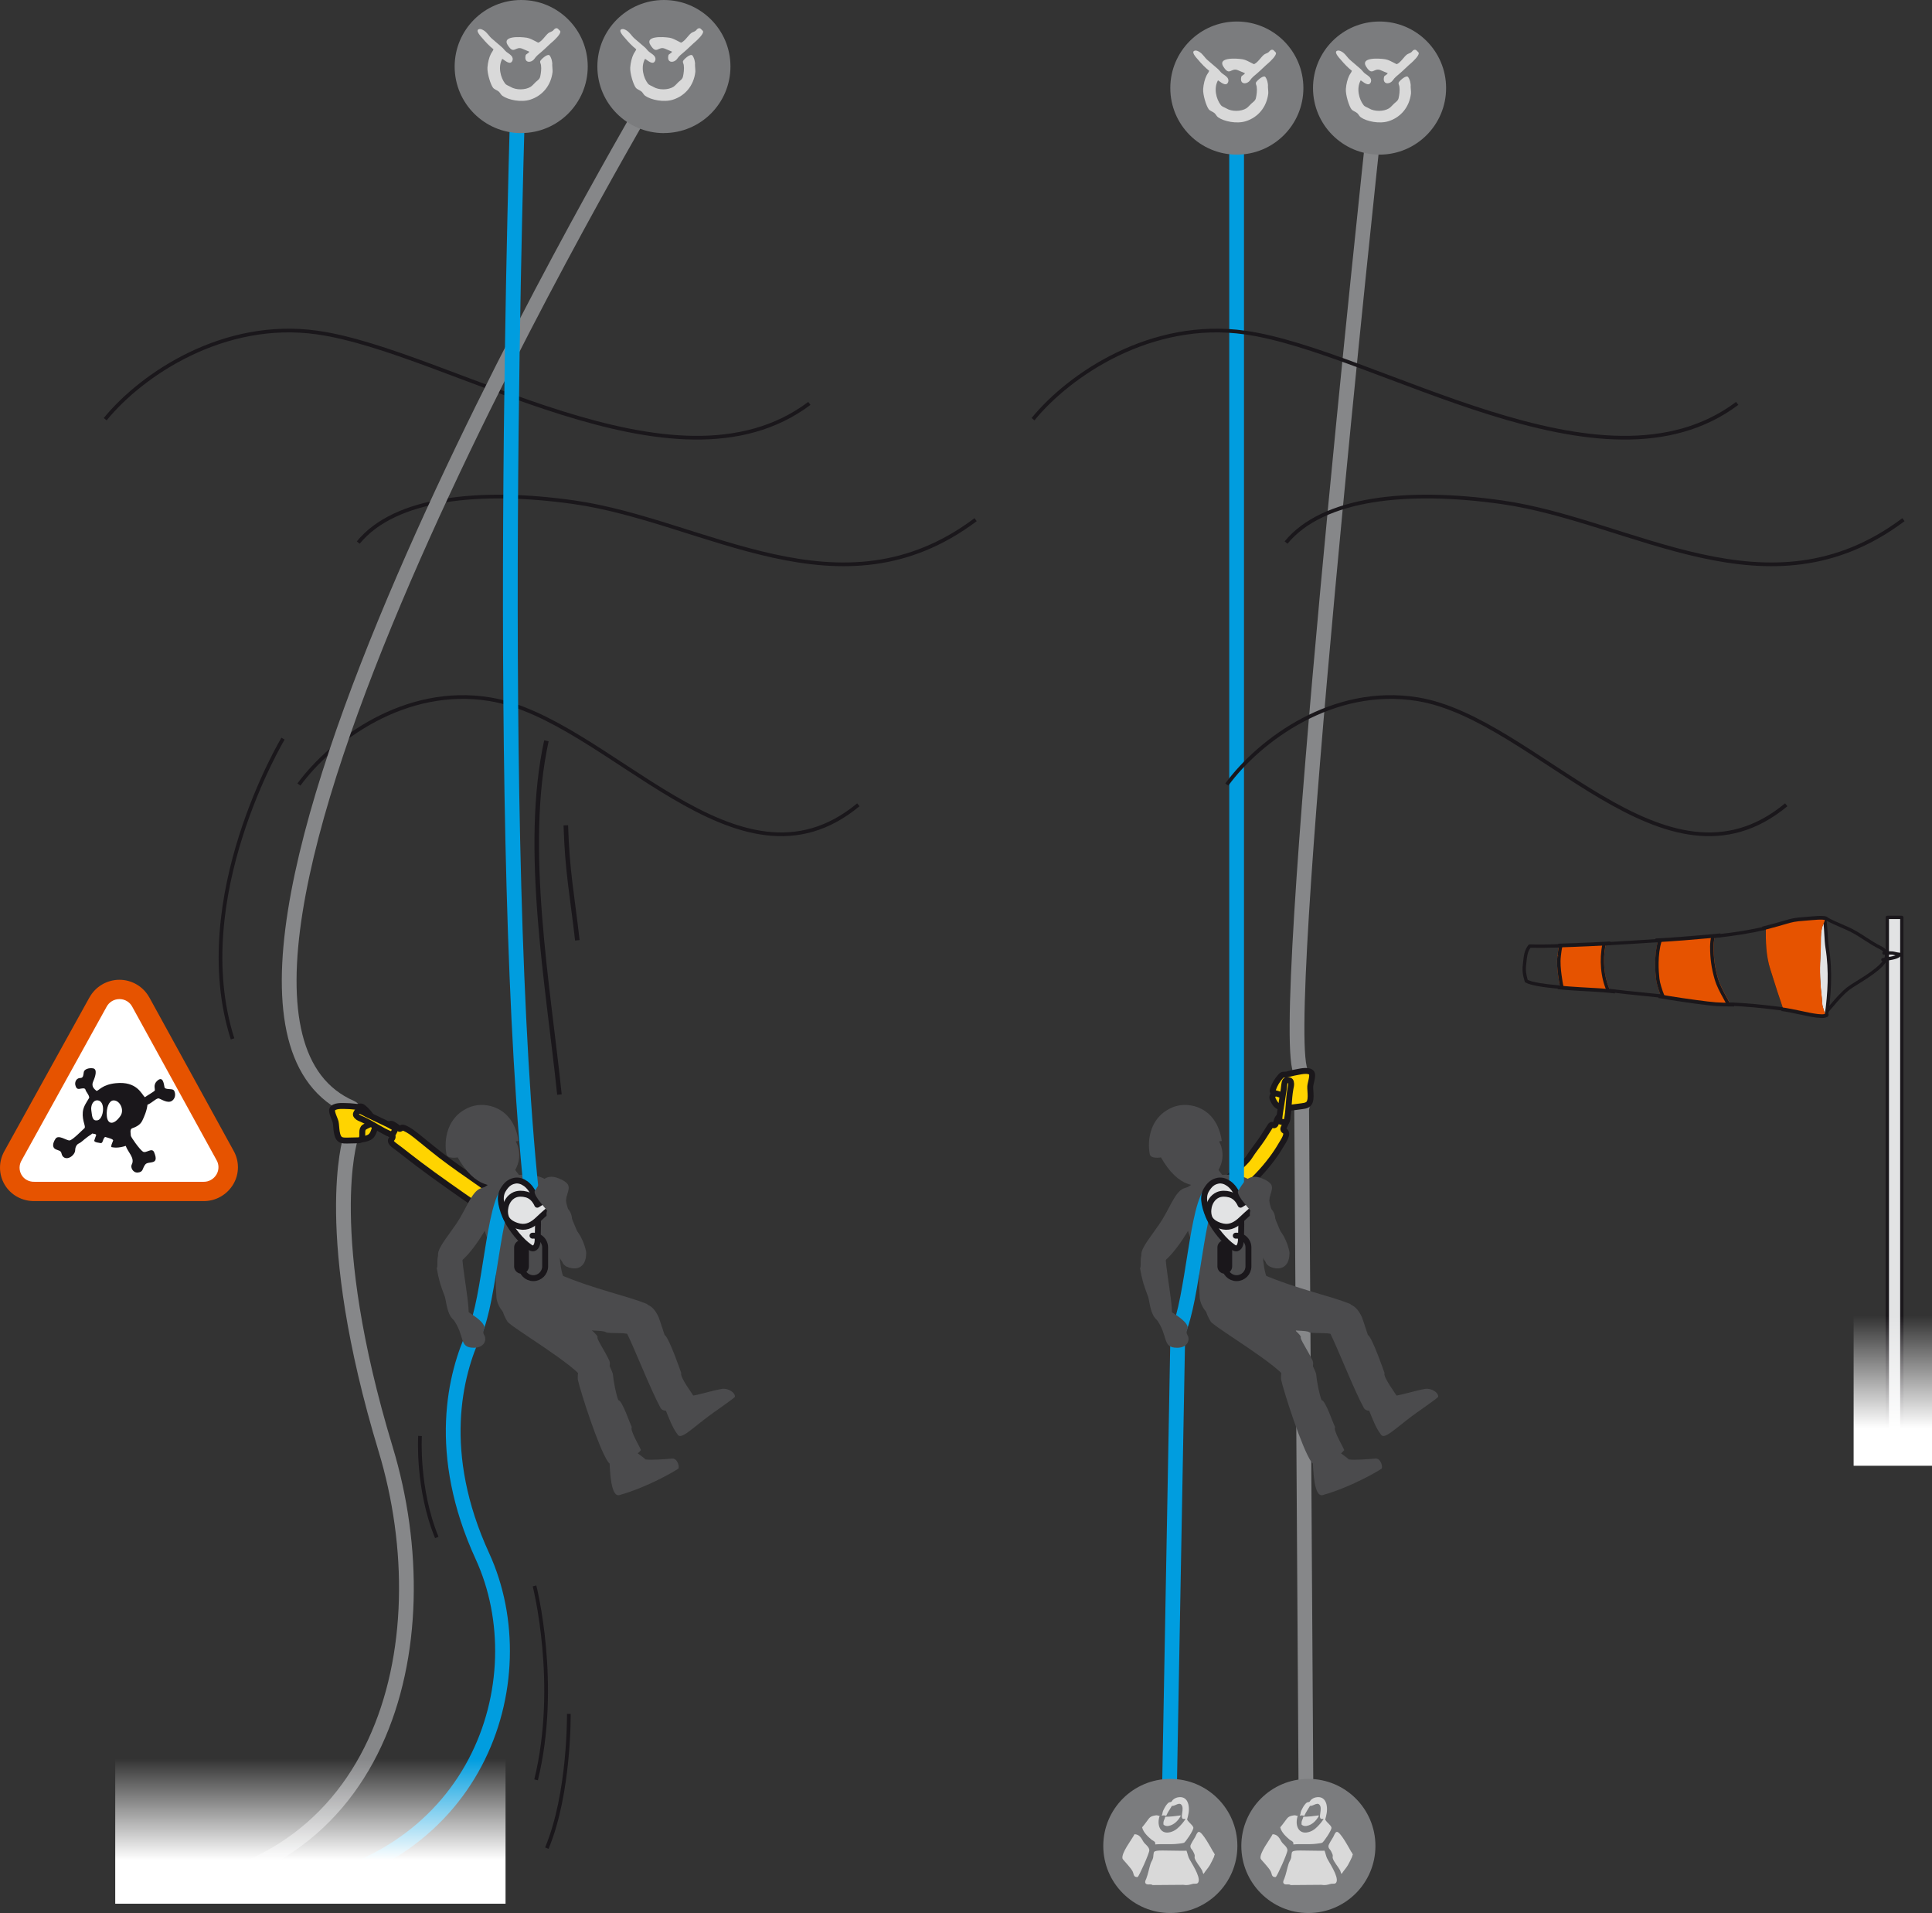 <?xml version="1.0" encoding="UTF-8"?>
<svg id="Calque_2" data-name="Calque 2" xmlns="http://www.w3.org/2000/svg" xmlns:xlink="http://www.w3.org/1999/xlink" viewBox="0 0 323.42 320.19">
  <rect x="0" y="0" width="323.42" height="320.19" fill="#333333" stroke="none"/>
  <defs>
    <style>
      .cls-1 {
        stroke: #868789;
      }

      .cls-1, .cls-2, .cls-3 {
        stroke-width: 2.47px;
      }

      .cls-1, .cls-2, .cls-3, .cls-4, .cls-5, .cls-6 {
        fill: none;
      }

      .cls-1, .cls-4, .cls-5 {
        stroke-miterlimit: 10;
      }

      .cls-7 {
        fill: #d9d9d9;
      }

      .cls-8, .cls-9 {
        fill: #1a171b;
      }

      .cls-10 {
        fill: #7b7c7e;
      }

      .cls-2, .cls-11, .cls-12, .cls-3, .cls-6 {
        stroke-linejoin: round;
      }

      .cls-2, .cls-11, .cls-12, .cls-4, .cls-5, .cls-6 {
        stroke: #1a171b;
      }

      .cls-2, .cls-11, .cls-12, .cls-6 {
        stroke-linecap: round;
      }

      .cls-11 {
        fill: #ffd400;
      }

      .cls-11, .cls-12, .cls-6 {
        stroke-width: .99px;
      }

      .cls-13 {
        fill: #fff;
      }

      .cls-12, .cls-14 {
        fill: #e2e3e4;
      }

      .cls-3 {
        stroke: #009ddf;
      }

      .cls-4 {
        stroke-width: .76px;
      }

      .cls-5 {
        stroke-width: .62px;
      }

      .cls-15 {
        fill: #e65300;
      }

      .cls-16 {
        fill: url(#Dégradé_sans_nom_10);
      }

      .cls-17 {
        fill: url(#Dégradé_sans_nom_12);
      }

      .cls-9 {
        fill-rule: evenodd;
      }

      .cls-18 {
        fill: #4b4b4d;
      }
    </style>
    <linearGradient id="Dégradé_sans_nom_10" data-name="Dégradé sans nom 10" x1="316.86" y1="245.33" x2="316.86" y2="220.24" gradientUnits="userSpaceOnUse">
      <stop offset=".25" stop-color="#fff"/>
      <stop offset="1" stop-color="#fff" stop-opacity="0"/>
    </linearGradient>
    <linearGradient id="Dégradé_sans_nom_12" data-name="Dégradé sans nom 12" x1="443.95" y1="1033.77" x2="473.21" y2="1033.77" gradientTransform="translate(-406.61 -729.76)" gradientUnits="userSpaceOnUse">
      <stop offset=".25" stop-color="#fff"/>
      <stop offset=".83" stop-color="#fff" stop-opacity="0"/>
    </linearGradient>
  </defs>
  <g id="Calque_1-2" data-name="Calque 1">
    <g>
      <g>
        <g>
          <path class="cls-15" d="M268.53,157.98c-2.41.13-4.96.25-7.25.33-.14.57-.21,1.16-.28,1.74-.13,1.04-.02,2.17.12,3.2.09.68.18,1.35.35,2,2.94.24,6.12.36,7.76.51-1.05-2.34-1.21-5.29-.69-7.79Z"/>
          <path class="cls-15" d="M269.68,166.08l-.48-.04c-.77-.07-1.87-.13-3.14-.21-1.43-.08-3.05-.17-4.61-.3l-.2-.02-.05-.19c-.16-.63-.25-1.28-.34-1.9l-.02-.13c-.13-.93-.26-2.15-.12-3.27.07-.61.14-1.2.29-1.78l.05-.2h.21c2.07-.07,4.57-.18,7.24-.33l.36-.02-.07.36c-.54,2.62-.29,5.47.68,7.61l.2.44Z"/>
        </g>
        <path class="cls-8" d="M261.47,165.53s-.02,0-.02,0c-3.27-.27-5.2-.61-6.07-1.08-.07-.04-.12-.1-.14-.17-.3-1.05-.46-1.71-.3-2.97l.05-.44c.1-.95.2-1.85.87-2.7.05-.07.17-.1.23-.11,1.22.04,2.97.03,5.19-.05.09,0,.17.03.23.1.06.07.08.16.05.24-.14.54-.2,1.12-.27,1.68,0,0,0,.03,0,.03-.13,1.06,0,2.23.12,3.13l.02.13c.09.64.17,1.24.32,1.84.02.09,0,.18-.06.25-.05.06-.13.1-.21.1ZM255.74,164.01c.81.38,2.57.68,5.37.93-.11-.51-.18-1.02-.25-1.52l-.02-.13c-.13-.93-.26-2.15-.12-3.27l.28.03-.28-.03.28.03-.27-.07c.05-.46.11-.93.2-1.39-1.98.06-3.57.07-4.72.04-.5.69-.58,1.44-.67,2.3l-.05.45c-.14,1.11,0,1.69.25,2.63Z"/>
        <g>
          <path class="cls-15" d="M286.57,158.44c0-.56.08-1.13.18-1.7-2.94.29-5.89.48-8.86.67-.66,2.05-.59,4.66-.39,6.41.09.74.4,1.83.86,2.94.04,0,.08,0,.12.01,3.18.39,6.59,1.23,9.94,1.26.3,0,.61.02.91.03-.69-1.33-1.6-2.75-2.03-4.25-.53-1.83-.74-3.45-.74-5.37Z"/>
          <path class="cls-15" d="M289.8,168.35l-.83-.03c-.18,0-.37-.02-.55-.02-2.23-.02-4.48-.39-6.65-.76-1.15-.19-2.24-.37-3.32-.51l-.28-.03-.06-.15c-.47-1.13-.79-2.23-.88-3.01-.14-1.16-.37-4.13.4-6.53l.06-.18h.19c2.9-.19,5.89-.38,8.84-.68l.37-.04-.06.36c-.09.5-.17,1.08-.17,1.66,0,1.93.22,3.51.73,5.29.32,1.1.9,2.16,1.46,3.18.19.34.37.68.54,1.01l.22.42Z"/>
        </g>
        <path class="cls-8" d="M278.36,167.03s-.02,0-.03,0c-1.29-.16-2.57-.28-3.86-.41-1.56-.16-3.16-.31-4.77-.52-.14-.02-.31-.04-.5-.05-.1,0-.19-.07-.23-.16-1.01-2.25-1.28-5.22-.71-7.96.03-.12.13-.22.26-.22,3.22-.17,5.97-.35,7.33-.44l2.03-.13c.1-.03.18.03.24.11.06.07.07.17.05.26-.74,2.3-.51,5.17-.38,6.29.09.72.4,1.79.85,2.87.04.09.03.2-.03.28-.05.07-.14.11-.22.11ZM269.42,165.5c.13.01.25.03.36.04,1.6.21,3.2.37,4.75.52,1.14.11,2.27.23,3.4.36-.37-.98-.63-1.89-.71-2.57-.13-1.1-.35-3.82.28-6.14l-1.63.1c-1.32.09-3.98.26-7.12.43-.47,2.5-.23,5.18.65,7.25Z"/>
        <g>
          <path class="cls-14" d="M305.86,158.55c-.23-1.4-.19-4.6-.54-4.86,0,0-.06,0-.09,0-.04.55-.43,1.11-.53,1.66-.1.52-.16,1.02-.17,1.55,0,1.18-.02,2.34-.09,3.5-.14,2.23-.02,4.55.25,6.72.07.55.02,1.02.19,1.54.13.38.26.98.56,1.3.1,0,.19-.02.31-.03.52-3.91.74-7.53.11-11.4Z"/>
          <path class="cls-8" d="M305.44,170.26c-.08,0-.15-.03-.2-.09-.29-.3-.43-.78-.54-1.16-.03-.09-.05-.17-.08-.25-.13-.39-.15-.75-.17-1.09,0-.16-.02-.33-.04-.51-.3-2.42-.38-4.7-.25-6.77.08-1.22.09-2.45.09-3.49,0-.49.05-.99.17-1.61.05-.28.17-.55.27-.81.12-.29.24-.57.26-.82.01-.15.13-.26.28-.26h.08c.06,0,.13.02.18.05.29.21.35.95.47,2.84.05.81.1,1.66.19,2.2h0c.69,4.24.33,8.18-.11,11.48-.02.13-.12.22-.24.24-.12.02-.22.03-.32.03,0,0-.02,0-.02,0ZM305.75,169.95h0,0ZM305.26,154.58s-.03.08-.05.12c-.1.24-.2.47-.24.7-.11.59-.16,1.04-.16,1.5,0,1.05-.02,2.29-.09,3.52-.13,2.04-.04,4.29.25,6.67.02.19.03.37.04.54.02.32.03.63.14.95.03.08.05.17.08.27.07.25.16.54.28.75.42-3.2.73-6.98.07-11.02h0c-.09-.57-.14-1.43-.19-2.26-.03-.56-.07-1.24-.13-1.75Z"/>
        </g>
        <path class="cls-8" d="M298.81,169.21s-.03,0-.04,0l-.35-.05c-.18-.03-.36-.06-.54-.08-2.6-.32-5.65-.66-8.56-.74-.1,0-.19-.06-.24-.15-.17-.33-.35-.66-.54-1-.58-1.05-1.18-2.14-1.51-3.3-.53-1.84-.76-3.47-.76-5.45,0-.61.09-1.23.18-1.75.02-.12.12-.22.25-.23,3.42-.34,6.39-.82,9.09-1.47.08-.02.17,0,.24.05.07.05.11.14.1.22-.03,2.23.01,4.59.73,6.82h0c.19.6.38,1.18.56,1.76.4,1.26.77,2.46,1.21,3.7.15.42.3.86.44,1.31.03.09,0,.19-.05.26-.05.06-.13.1-.21.1ZM289.51,167.78c2.88.09,5.88.42,8.45.74.15.02.3.04.45.07-.1-.29-.19-.58-.29-.86-.44-1.25-.81-2.44-1.21-3.71-.18-.58-.37-1.17-.56-1.76-.71-2.19-.78-4.47-.76-6.64-2.57.6-5.39,1.05-8.6,1.38-.07.45-.14.95-.14,1.45,0,1.93.22,3.51.73,5.29.32,1.1.9,2.16,1.46,3.18.16.29.32.58.47.87Z"/>
        <g>
          <path class="cls-15" d="M304.69,167.13c-.27-2.18-.39-4.5-.25-6.72.07-1.16.09-2.33.09-3.5,0-.54.07-1.03.17-1.55.1-.55.49-1.11.53-1.66-.45.02-4.51.17-5.84.6-1.17.38-2.34.69-3.52.97-.03,2.37.03,4.7.74,6.91.6,1.86,1.13,3.64,1.77,5.47.15.42.29.86.43,1.3,1.28.19,2.55.43,3.76.66,1.46.28,1.57.52,2.87.38-.3-.32-.43-.92-.56-1.3-.17-.53-.13-1-.19-1.54Z"/>
          <path class="cls-15" d="M304.8,170.3c-.5,0-.81-.08-1.25-.19-.27-.07-.58-.15-1.02-.23-1.32-.25-2.52-.47-3.75-.66l-.17-.03-.05-.17c-.14-.44-.28-.87-.43-1.29-.44-1.25-.81-2.44-1.21-3.71-.18-.58-.37-1.17-.56-1.76-.75-2.31-.78-4.72-.76-7v-.22s.22-.05.22-.05c1.35-.32,2.46-.63,3.5-.96,1.27-.41,4.85-.57,5.92-.62l.23.18.06.12c-.03.35-.16.67-.3.99-.1.24-.2.47-.24.7-.11.59-.16,1.04-.16,1.5,0,1.05-.02,2.29-.09,3.52-.13,2.04-.04,4.29.25,6.67h0c.02.19.03.37.04.54.02.32.03.63.14.95.03.08.05.17.08.27.1.32.22.73.41.93l.04.27-.21.2c-.26.03-.48.04-.67.04Z"/>
        </g>
      </g>
      <g>
        <rect class="cls-14" x="315.94" y="153.55" width="2.42" height="87.34"/>
        <path class="cls-8" d="M318.36,241.17h-2.42c-.15,0-.28-.13-.28-.28v-87.34c0-.15.13-.28.28-.28h2.42c.15,0,.28.13.28.28v87.34c0,.15-.13.28-.28.28ZM316.22,240.61h1.87v-86.78h-1.87v86.78Z"/>
      </g>
      <path class="cls-8" d="M305.5,169.86c-.07,0,.11.17.06.12-.11-.1-.01-.67.03-.96.41-.44.51-.53.91-.99.84-.98,1.71-1.99,2.76-2.82.3-.24.82-.56,1.47-.96,1.82-1.13,4.88-3.03,4.81-4.38-.02-.39-.34-.74-.94-1.04-.91-.45-1.73-.98-2.52-1.49-.51-.33-1.03-.67-1.58-.99-.77-.45-1.61-.81-2.41-1.16-.84-.36-1.71-.74-2.52-1.21-.13-.08-.18-.25-.1-.38.08-.14.25-.18.38-.1.78.46,1.64.83,2.46,1.18s1.68.72,2.47,1.19c.56.32,1.08.66,1.6,1,.81.53,1.58,1.02,2.46,1.46.8.4,1.23.91,1.25,1.52.08,1.68-2.9,3.53-5.07,4.88-.61.38-1.14.71-1.42.93-1.01.79-1.86,1.79-2.68,2.75-.4.46-.79.93-1.21,1.37-.05.06-.13.09-.2.09Z"/>
      <path class="cls-8" d="M315.2,160.91c-.12,0-.24-.08-.27-.21-.04-.15.05-.3.2-.34.13-.03.36-.07.63-.12.32-.05,1.08-.17,1.55-.33-.03,0-.05-.01-.08-.02-.15-.04-.31-.08-.48-.1-.28-.03-.6-.02-.9,0-.16,0-.32.01-.47.01s-.28-.13-.28-.28.13-.28.28-.28.3,0,.45-.01c.32-.01.65-.02.98.01.19.02.38.07.56.11.21.05.39.08.6.1.05-.01.16.03.22.1.05.06.08.15.07.23-.1.6-1.1.81-2.41,1.02-.25.04-.45.07-.58.1-.02,0-.05,0-.07,0Z"/>
      <path class="cls-1" d="M229.91,22.24s-16.46,152.39-12.03,157.36c1.06,1.18.02,6.08.02,6.08l.72,114.41"/>
      <g>
        <g>
          <path class="cls-18" d="M233.15,233.6c.32.25,3.81-.89,5.52-1.15,1.02-.09,2.16.64,2.08,1.33-.15.32-3.15,2.27-5.2,3.86-2.35,1.82-3.81,3.23-4.34,2.52-.91-1.16-1.45-2.7-2.18-4.47-.47-1.11-.6-2.07.69-2.81,1.29-.74,1.51-.79,3.43.73Z"/>
          <path class="cls-18" d="M228.99,223.42c0,.09-.63-1.95-1.01-2.98-1.23-2.62-2.76-2.53-4.45-1.44-1.68,1.09-1.05,3.75-.88,4.09,1.36,2.76,4,9.51,5.64,12.53.85,1.56,4.85-.94,5.54-1.92.13,0-2.4-3.28-2.05-3.87,0,0-2.06-6.01-2.8-6.4Z"/>
          <path class="cls-18" d="M226.05,218.26c-3.31-1.37-8.89-2.48-14.72-4.98-5.75-1.33-7.38,3.71-3,6.92.28-.37,5.72,2.68,6.97,2.16.39.48,3.52.25,3.85.62.74.32,4.02-.11,4.23.61,1.97,1.13,4.1.48,4.6-1.49.34-1.33-1.14-3.15-1.93-3.82"/>
        </g>
        <g>
          <path class="cls-18" d="M219.76,244.25c.06,2.09.24,6.39,1.67,5.99,4.7-1.34,9.13-3.92,9.84-4.42.24-.16-.05-1.7-.97-1.7-1.09.1-3.62.3-4.51.15-.43-.44-1.56-1.15-1.87-1.47-1.17-1.18-3.28-2.74-4.15,1.45Z"/>
          <path class="cls-18" d="M223.51,238.87c-.22-.26-1.62-4.53-2.26-4.51-.35-.74-.82-3.15-.89-4.16-.03-.43-.31-.91-.74-1.91-.19-1.34-2.18-2.2-3.77-1.47-1.43.66-1.44,3.84-1.39,4.09.45,2.05,3.5,11.55,5.06,13.77,1.02,1.45,4.76-.99,5.49-1.95.17,0-1.94-3.39-1.51-3.86"/>
          <path class="cls-18" d="M217.75,223.82c.3-.54-5.84-5.07-7.28-5.92-.38-.25-3.18-2.1-3.58-2.13-1.4-.52-7.46.11-4.21,5.43.55.9,11.73,7.47,12.75,9.75,1.5,2.54,5.08-1.59,4.28-3.26-.79-1.68-2.11-3.58-1.96-3.87-.06.11-.03.06,0,0"/>
        </g>
        <g>
          <path class="cls-11" d="M214.66,186.64c-.1,0-.2,0-.3.04-.1.04-.18.12-.25.2-.2.23-.35.51-.43.81-.05.18-.07.37-.18.52-.23.31-.44-.03-.68.08-.13.06-.26.35-.34.46-.39.59-.75,1.19-1.14,1.78-.68,1.03-1.55,2.05-2.2,3.1-.64,1.04-3.79,3.69-4.46,4.2-1.64.99-3.29,2.22-5.03,3.07-.58.28-1.17.56-1.77.81.41.9.69,1.83.94,2.77.92-.34,1.83-.72,2.7-1.16,4.5-2.23,8.46-5.41,11.41-9.38.56-.75,1.08-1.53,1.55-2.34.37-.63,1.26-1.86.6-2.3-.1-.07-.22-.13-.25-.27-.02-.11.03-.24.09-.35.17-.35.33-.71.49-1.07.05-.12.1-.24.1-.36,0-.1-.05-.19-.11-.26-.18-.23-.46-.34-.75-.36Z"/>
          <path class="cls-11" d="M214,182.33c-.35.13-.58.47-.79.79-.1.16-.21.32-.22.51,0,.17.06.33.14.48.19.39.41.78.78,1.01.32.19.7.23,1.07.27.21.02.43.04.63-.04.2-.08.35-.26.49-.43.16-.19.32-.41.33-.65,0-.15-.05-.3-.1-.44-.14-.38-.31-.79-.65-1-.12-.07-.25-.12-.39-.16-.5-.16-1.05-.29-1.54-.12"/>
          <path class="cls-11" d="M215.14,179.87c-.18,0-.35,0-.5.06-.08.04-.15.11-.21.17-.59.63-1.05,1.39-1.33,2.21-.05.14-.09.29-.02.42.07.13.22.19.36.23.41.13.87.23,1.27.4.65.28.42,1.25.71,1.76.05.09.12.18.22.23.14.08.31.06.47.04.61-.08,1.22-.16,1.82-.24.32-.04.66-.09.94-.25.84-.48.42-2.27.47-3.08.03-.51.5-1.77.24-2.2-.37-.62-1.74-.31-2.29-.21-.46.08-.92.18-1.38.3-.16.04-.32.09-.48.13-.09.02-.2.03-.3.03Z"/>
          <path class="cls-11" d="M214.38,185.56c-.09.6-.19,1.21-.22,1.82,0,.08,0,.17.04.24.07.11.21.14.34.15.14.02.28.03.42.05.13.01.27.02.36-.07.06-.06.08-.14.09-.21.37-1.72.29-3.51.6-5.25.07-.42.2-.75.09-1.17-.02-.06-.03-.12-.07-.17-.09-.12-.25-.15-.4-.16-.13-.01-.27-.02-.38.05-.2.12-.22.49-.26.7-.05.25-.05.51-.09.77-.08.51-.16,1.03-.24,1.54-.09.57-.18,1.14-.27,1.72Z"/>
        </g>
        <path class="cls-18" d="M213.01,215.39c-2.89-2.83-.86-12.59-2.57-16.51-1.57-3.36-8.4-2.63-11.63-.16-1.87,1.74.36,8.58.65,8.92-.32.58,1.17,5.38,1.34,5.99-.07-.23-.16.8.02,3.44.28,4.1,7.59,7.22,11.18,1.9.35-.57,1.2-2.35,1-3.58-.08-.08-.09.15,0,0Z"/>
        <g>
          <path class="cls-18" d="M203.53,195.2c.19.31,2.08,2.79,2.08,2.79,0,0,.85.8-1.08,2.41-1.94,1.61-2.14.05-2.14.05l-1.99-3.38s-.67-.56.9-1.86c1.58-1.3,2.02-.35,2.24-.01Z"/>
          <path class="cls-18" d="M196.72,185.19c2.25-.78,6.96-.01,7.81,5.78l-.46.07s1.89,3.02-1.11,6.11c-2.24,2.3-5.8,1.55-8.61-3.43,0,0-1.69.31-1.88-.53-.43-2.25-.08-6.51,4.26-8.02Z"/>
        </g>
        <g>
          <path class="cls-18" d="M201.62,202.16c-.14-.04.04-.05,0,0,2.14-2.74-.73-4.43-3.55-3.21-1.43.62-2.38,3.57-3.92,5.83-1.4,2.06-3.02,3.95-3.09,5.1-.13,2.4,1.39,2.78,3.01,1.82,2.7-1.6,5.46-6.77,5.99-7.78-.08.16.68-.57,1.55-1.76"/>
          <path class="cls-18" d="M190.84,212.25c.37,2.05.57,2.71,1.38,4.85.27.72.46,5.78,3.77,3.46.78-.55-1.1-9.04-.85-10.77.25-1.73-2.51-3.75-4.07.44-.25.67,0,1.74-.22,2.02Z"/>
        </g>
        <g>
          <path class="cls-18" d="M212.49,200.49c-.01.09-.28-1.24-.81-1.95-.45-.61-1.49-1.35-2.29-1.13-.8.22-1.96.8-1.84,2.94.15,2.57,3.47,10.63,5.04,11.64,2.68.59,3.03-.44,2.81-2.39-.33-2.96-3.17-7.35-2.91-9.11Z"/>
          <path class="cls-3" d="M207.01,14.62v187.88c.14,1.27-1.29-5.18-3.99-3.21s-3.26,18.19-5.85,23.71l-1.51,82.59"/>
          <g>
            <g>
              <path class="cls-12" d="M205.69,198.09c-.53-.38-1.15-.59-1.79-.47-.94.18-1.47.74-1.96,1.55-.43.71-.43,1.53-.28,2.33.37,1.91,1.35,3.67,2.58,5.16.7.85,1.45,1.57,2.16,2.06.14.1.29.2.47.22.61.07.85-.76.86-1.37.04-1.73.15-3.47-.05-5.2-.1-.85-.27-1.7-.59-2.49-.27-.66-.77-1.34-1.39-1.79Z"/>
              <path class="cls-12" d="M202.29,202.35c-.07.64.03,1.27.29,1.69.45.7,1.42,1.1,2.2,1.25,1.2.23,2.2-.38,3.03-1.18,1.12-1.07,2.3-2.08,3.54-3.01.14-.11.29-.22.36-.38.11-.25-.02-.55-.19-.77s-.38-.41-.49-.66c-1.06.87-2.18,1.65-3.36,2.35-.36-.8-.96-1.5-1.84-1.72-.62-.16-1.34-.19-1.93.06-.94.4-1.5,1.38-1.6,2.37Z"/>
            </g>
            <g>
              <path class="cls-6" d="M205.03,208.8v3.15c0,1.09.89,1.98,1.98,1.98h0c1.09,0,1.98-.89,1.98-1.98v-3.15c0-1.15-.97-2.06-2.12-1.98"/>
              <line class="cls-2" x1="205.03" y1="208.8" x2="205.03" y2="211.95"/>
            </g>
          </g>
          <path class="cls-18" d="M212.48,203.12c-.76-3.58,2.15-4.5-1.19-5.88-2.54-1.05-3.36,1.12-4.07,2.18-.05.99,2.16,3.06,2.6,3.94,0,0,1.33,2.72,2.66-.24Z"/>
          <path class="cls-18" d="M215.86,209.71c-.01,3.73-3.56,2.6-3.92,1.68-.2-1.79-3.72-8.27-2.44-8.89,3.62-1.77,4.26.92,3.92,2.62,1.79,1.41,2.44,4.11,2.44,4.59Z"/>
          <path class="cls-18" d="M195.85,219.41c.67.48,2.7,1.61,2.95,2.64.09.4-.36.85-.04,1.36.53.84.04,2.18-1.71,2.17-2.6-.01-1.35-1.92-3.52-4.86-.73-1.14.16-2.87,2.33-1.32Z"/>
        </g>
      </g>
      <g>
        <path class="cls-10" d="M230.94,25.88c6.15,0,11.14-4.99,11.14-11.14s-4.99-11.14-11.14-11.14-11.14,4.99-11.14,11.14,4.99,11.14,11.14,11.14Z"/>
        <g>
          <path class="cls-7" d="M237.23,8.55c-.1-.12-.2-.26-.46-.22-.23.04-.36.27-.5.4-.22.19-.56.24-.78.42-.54.45-.96,1.23-1.6,1.56v.02c-.14.03-.36-.14-.48-.19-.44-.21-.96-.53-1.5-.62-1.19-.19-4.19-.32-3.23,1.21,1.11,1.77,1.26.03,2.56.67.33.16.74.3,1.07.45-.14.29-.57.4-.61.59-.34,1.37.96,1.33,1.47.59.33-.49.73-.77,1.17-1.15.66-.56,1.26-1.2,1.93-1.76.25-.22,1.32-1.21,1.23-1.66-.03-.11-.2-.24-.27-.32Z"/>
          <path class="cls-7" d="M236.13,14.39s.03-.08.03-.11c-.01-.15-.06-.48-.11-.67-.06-.2-.25-.75-.45-.8-.43-.11-1.34.75-1.45.99-.1.21.08.48.11.67.1.67-.01,1.42-.13,1.95-.1.45-.48.66-.77.93-.28.26-.5.56-.83.78-.89.56-2.46.56-3.34.02-.32-.19-.71-.28-.93-.56-.77-.99-1.23-2.81-.48-4.14.34.16,1.36,1.21,1.71.27.1-.28,0-.54-.13-.72-.23-.29-.59-.49-.89-.72-.27-.21-.46-.53-.72-.75-.57-.48-1.11-.96-1.68-1.44-.55-.46-.89-1.17-1.55-1.49-.12-.06-.31-.15-.51-.14-.95.09.24,1.3.41,1.5.58.69,1.18,1.33,1.89,1.89-.11.31-.32.53-.45.8-.3.61-.5,1.43-.56,2.24-.07.97.53,2.88.93,3.39.25.32.7.4.99.67.21.2.34.52.59.69.99.69,3.11,1.13,4.65.64,1.98-.63,3.47-2.3,3.74-4.65.03-.21-.09-1.22-.05-1.25Z"/>
        </g>
      </g>
      <g>
        <path class="cls-10" d="M207.05,25.88c6.15,0,11.14-4.99,11.14-11.14s-4.99-11.14-11.14-11.14-11.14,4.99-11.14,11.14,4.99,11.14,11.14,11.14Z"/>
        <g>
          <path class="cls-7" d="M213.33,8.55c-.1-.12-.2-.26-.46-.22-.23.04-.36.27-.5.4-.22.19-.56.24-.78.42-.54.45-.96,1.23-1.6,1.56v.02c-.14.03-.36-.14-.48-.19-.44-.21-.96-.53-1.5-.62-1.19-.19-4.19-.32-3.23,1.21,1.11,1.77,1.26.03,2.56.67.33.16.74.3,1.07.45-.14.29-.57.4-.61.59-.34,1.37.96,1.33,1.47.59.33-.49.73-.77,1.17-1.15.66-.56,1.26-1.2,1.93-1.76.25-.22,1.32-1.21,1.23-1.66-.03-.11-.2-.24-.27-.32Z"/>
          <path class="cls-7" d="M212.24,14.39s.03-.08.03-.11c-.01-.15-.06-.48-.11-.67-.06-.2-.25-.75-.45-.8-.43-.11-1.34.75-1.45.99-.1.21.08.48.11.67.1.67-.01,1.42-.13,1.95-.1.45-.48.66-.77.93-.28.26-.5.56-.83.78-.89.56-2.46.56-3.34.02-.32-.19-.71-.28-.93-.56-.77-.99-1.23-2.81-.48-4.14.34.16,1.36,1.21,1.71.27.1-.28,0-.54-.13-.72-.23-.29-.59-.49-.89-.72-.27-.21-.46-.53-.72-.75-.57-.48-1.11-.96-1.68-1.44-.55-.46-.89-1.17-1.55-1.49-.12-.06-.31-.15-.51-.14-.95.09.24,1.3.41,1.5.58.69,1.18,1.33,1.89,1.89-.11.31-.32.53-.45.8-.3.61-.5,1.43-.56,2.24-.07.97.53,2.88.93,3.39.25.32.7.4.99.67.21.2.34.52.59.69.99.69,3.11,1.13,4.65.64,1.98-.63,3.47-2.3,3.74-4.65.03-.21-.09-1.22-.05-1.25Z"/>
        </g>
      </g>
      <path class="cls-5" d="M215.29,90.81c6.15-7.52,20.42-8.97,36.1-6.75,22.03,3.12,44.65,19.88,67.25,2.92"/>
      <path class="cls-5" d="M205.37,131.31c5.51-7.48,17.8-16.6,31.95-14.28,19.9,3.25,41.4,34.49,61.7,17.67"/>
      <path class="cls-5" d="M172.93,70.16c6.15-7.52,19.83-16.72,35.5-14.5,22.03,3.12,59.78,28.82,82.38,11.86"/>
      <path class="cls-5" d="M59.97,90.81c6.15-7.52,20.42-8.97,36.1-6.75,22.03,3.12,44.65,19.88,67.25,2.92"/>
      <path class="cls-5" d="M50.04,131.31c5.51-7.48,17.8-16.6,31.95-14.28,19.9,3.25,41.4,34.49,61.7,17.67"/>
      <path class="cls-5" d="M17.61,70.16c6.15-7.52,19.83-16.72,35.5-14.5,22.03,3.12,59.78,28.82,82.38,11.86"/>
      <g>
        <path class="cls-10" d="M219.02,320.19c6.2,0,11.23-5.03,11.23-11.23s-5.03-11.22-11.23-11.22-11.22,5.03-11.22,11.22,5.03,11.23,11.22,11.23Z"/>
        <g>
          <path class="cls-7" d="M218.77,305.6c.87-.15,1.58-.88,1.98-1.62,0,0,.09-.15-.08-.12-.67.1-1.69.22-2.49.22-.07.34-.23.55-.29.86-.03.17,0,.45,0,.45.19.18.47.29.88.22Z"/>
          <path class="cls-7" d="M216.01,307.99c.14.12.42.21.48.41.02.07.02.2.02.31,1.22-.12,2.67.04,3.86-.12.33-.05.64-.06.96-.16.22-.07,1.63-2.12,1.56-2.54-.04-.23-.33-.5-.46-.64-.16-.17-.45-.42-.59-.71.05-.15.08-.3.13-.49.43-1.59.1-3.4-1.47-3.25-.44.04-.79.21-1.06.47-.08.07-.14.24-.23.3-.12.08-.27.05-.39.11-.28.13-.63.67-.78.97-.17.33-.27.46-.34.94-.02.09-.08.21-.12.31.22-.08.54-.06.76.03.28-.65.64-1.12.96-1.68.53.1,1.31-.81,1.7,0,.2.43.01,1.13-.03,1.6-.06.8.35.54.61.58-.3.51-.65.9-1.05,1.31-.44.46-1.06.88-1.79.97-1.49.19-1.98-1.38-1.49-2.79-.24.03-.36-.13-.64-.08-1.05.15-1.06.43-1.61,1.13-.23.3-.44.6-.69.88.23.93,1.08,1.64,1.68,2.15Z"/>
          <path class="cls-7" d="M226.2,309.95c-.32-.55-1.86-3.47-2.43-3.34-.29.06-.45.63-.6.88-.15.25-.75,1.19-.78,1.44-.05.46.31.63.43.91.09.19.24.47.28.66.03.2-.04.34,0,.5.18.64.91,1.44,1.22,2.02.12.23.11.46.27.63.32-.53.74-.95,1.06-1.49.24-.42.46-.89.67-1.33.05-.11.06-.31.14-.39.05-.05-.23-.46-.25-.5Z"/>
          <path class="cls-7" d="M214.52,308.24c-.35-.58-.62-1.21-1.48-1.24-.39.81-2.3,3.2-2,4.11.04.11.63.73.75.88.3.38.7.79.93,1.22.17.3.14.78.47.91.12.04.29.08.39.03.18-.08,1.99-4.01,1.94-4.5-.06-.61-.74-.96-1-1.41Z"/>
          <path class="cls-7" d="M221.75,309.76c-1.09.04-2.57-.04-3.7-.03-.4,0-1.45-.05-1.72.21-.15.15-.13.8-.2,1.05-.09.35-.31.61-.42.96-.27.87-.41,1.71-.72,2.51-.06.14-.18.35-.18.57.01.21.18.33.35.36.34.06.63-.08.89.12l5.14-.04c.63.11,1.02,0,1.51-.14.44-.13.85.11,1.03-.33.39-.95-1.28-3.34-1.59-4-.17-.37-.25-.84-.4-1.22Z"/>
        </g>
      </g>
      <g>
        <path class="cls-10" d="M195.91,320.19c6.2,0,11.23-5.03,11.23-11.23s-5.03-11.22-11.23-11.22-11.22,5.03-11.22,11.22,5.03,11.23,11.22,11.23Z"/>
        <g>
          <path class="cls-7" d="M195.65,305.6c.87-.15,1.58-.88,1.98-1.62,0,0,.09-.15-.08-.12-.67.1-1.69.22-2.49.22-.07.34-.23.55-.29.86-.03.17,0,.45,0,.45.19.18.47.29.88.22Z"/>
          <path class="cls-7" d="M192.89,307.99c.14.12.42.21.48.41.02.07.02.2.02.31,1.22-.12,2.67.04,3.86-.12.33-.05.64-.06.96-.16.22-.07,1.63-2.12,1.56-2.54-.04-.23-.33-.5-.46-.64-.16-.17-.45-.42-.59-.71.05-.15.08-.3.13-.49.43-1.59.1-3.4-1.47-3.25-.44.04-.79.21-1.06.47-.08.07-.14.24-.23.3-.12.08-.27.05-.39.11-.28.13-.63.67-.78.97-.17.33-.27.46-.34.94-.02.09-.08.21-.12.31.22-.08.54-.06.76.03.28-.65.64-1.12.96-1.68.53.1,1.31-.81,1.7,0,.2.43.01,1.13-.03,1.6-.06.8.35.54.61.58-.3.51-.65.9-1.05,1.31-.44.46-1.06.88-1.79.97-1.49.19-1.98-1.38-1.49-2.79-.24.03-.36-.13-.64-.08-1.05.15-1.06.43-1.61,1.13-.23.3-.44.6-.69.88.23.93,1.08,1.64,1.68,2.15Z"/>
          <path class="cls-7" d="M203.09,309.95c-.32-.55-1.86-3.47-2.43-3.34-.29.06-.45.63-.6.88-.15.25-.75,1.19-.78,1.44-.05.46.31.63.43.91.09.19.24.47.28.66.03.2-.04.34,0,.5.18.64.91,1.44,1.22,2.02.12.23.11.46.27.63.32-.53.74-.95,1.06-1.49.24-.42.46-.89.67-1.33.05-.11.06-.31.14-.39.05-.05-.23-.46-.25-.5Z"/>
          <path class="cls-7" d="M191.4,308.24c-.35-.58-.62-1.21-1.48-1.24-.39.81-2.3,3.2-2,4.11.04.11.63.73.75.88.3.38.7.79.93,1.22.17.3.14.78.47.91.12.04.29.08.39.03.18-.08,1.99-4.01,1.94-4.5-.06-.61-.74-.96-1-1.41Z"/>
          <path class="cls-7" d="M198.64,309.76c-1.09.04-2.57-.04-3.7-.03-.4,0-1.45-.05-1.72.21-.15.15-.13.8-.2,1.05-.09.35-.31.61-.42.96-.27.87-.41,1.71-.72,2.51-.06.14-.18.35-.18.57.01.21.18.33.35.36.34.06.63-.08.89.12l5.14-.04c.63.11,1.02,0,1.51-.14.44-.13.85.11,1.03-.33.39-.95-1.28-3.34-1.59-4-.17-.37-.25-.84-.4-1.22Z"/>
        </g>
      </g>
      <rect class="cls-16" x="310.3" y="220.24" width="13.13" height="25.09"/>
      <path class="cls-5" d="M260.87,158.26s3.7-.1,8.69-.37"/>
      <path class="cls-5" d="M260.82,165.24s.79.13,3.52.29,4.06.2,6.03.44"/>
      <path class="cls-5" d="M277.14,157.38s1.2-.02,4.71-.3c3.52-.28,6.18-.54,6.18-.54"/>
      <path class="cls-5" d="M277.66,166.73s3.12.54,6.21.95c3.09.41,3.62.47,6.43.47"/>
      <path class="cls-5" d="M298.25,168.91s.81.09,3,.56c2.19.47,4.45.96,4.6.26"/>
      <path class="cls-5" d="M295.06,155.4s2.31-.59,3.63-.99,1.82-.5,3.36-.61c1.54-.11,3.06-.34,3.73-.05"/>
      <path class="cls-11" d="M79.78,201.74s-3.75-2.57-7.29-5.13-5.39-4.14-6.34-4.8-.76-1.01-.57-1.2.28-.55-.21-.76-.6-.31-.86-.46.07-.61.21-.86.64-.6,1.04-.36.83.53.98.69.31.09.48-.08.82.13,1.61.66,3,2.43,5,3.97,4.51,3.26,5.81,4.17c1.31.91,2.59,1.82,2.59,1.82l-2.47,2.33Z"/>
      <path class="cls-1" d="M107.9,17.75c-2.46,4.61-88.67,150.44-49.13,167.65,1.45.63-.11,5.2-.11,5.2,0,0-5.07,15.74,5.9,51.96,9.8,32.36.03,74.08-44.16,74.08"/>
      <g>
        <g>
          <path class="cls-18" d="M115.42,233.6c.32.25,3.81-.89,5.52-1.15,1.02-.09,2.16.64,2.08,1.33-.15.32-3.15,2.27-5.2,3.86-2.35,1.82-3.81,3.23-4.34,2.52-.91-1.16-1.45-2.7-2.18-4.47-.47-1.11-.6-2.07.69-2.81,1.29-.74,1.51-.79,3.43.73Z"/>
          <path class="cls-18" d="M111.26,223.42c0,.09-.63-1.95-1.01-2.98-1.23-2.62-2.76-2.53-4.45-1.44-1.68,1.09-1.05,3.75-.88,4.09,1.36,2.76,4,9.51,5.64,12.53.85,1.56,4.85-.94,5.54-1.92.13,0-2.4-3.28-2.05-3.87,0,0-2.06-6.01-2.8-6.4Z"/>
          <path class="cls-18" d="M108.32,218.26c-3.31-1.37-8.89-2.48-14.72-4.98-5.75-1.33-7.38,3.71-3,6.92.28-.37,5.72,2.68,6.97,2.16.39.48,3.52.25,3.85.62.74.32,4.02-.11,4.23.61,1.97,1.13,4.1.48,4.6-1.49.34-1.33-1.14-3.15-1.93-3.82"/>
        </g>
        <g>
          <path class="cls-18" d="M102.03,244.25c.06,2.09.24,6.39,1.67,5.99,4.7-1.34,9.13-3.92,9.84-4.42.24-.16-.05-1.7-.97-1.7-1.09.1-3.62.3-4.51.15-.43-.44-1.56-1.15-1.87-1.47-1.17-1.18-3.28-2.74-4.15,1.45Z"/>
          <path class="cls-18" d="M105.78,238.87c-.22-.26-1.62-4.53-2.26-4.51-.35-.74-.82-3.15-.89-4.16-.03-.43-.31-.91-.74-1.91-.19-1.34-2.18-2.2-3.77-1.47-1.43.66-1.44,3.84-1.39,4.09.45,2.05,3.5,11.55,5.06,13.77,1.02,1.45,4.76-.99,5.49-1.95.17,0-1.94-3.39-1.51-3.86"/>
          <path class="cls-18" d="M100.02,223.82c.3-.54-5.84-5.07-7.28-5.92-.38-.25-3.18-2.1-3.58-2.13-1.4-.52-7.46.11-4.21,5.43.55.9,11.73,7.47,12.75,9.75,1.5,2.54,5.08-1.59,4.28-3.26-.79-1.68-2.11-3.58-1.96-3.87-.06.11-.03.06,0,0"/>
        </g>
        <g>
          <path class="cls-11" d="M61.53,187.48c.37.08.65.38.9.66.12.14.25.29.29.47.03.16-.01.33-.06.49-.13.41-.29.84-.62,1.11-.28.24-.66.33-1.01.42-.21.05-.42.1-.63.05-.21-.05-.39-.2-.55-.35-.18-.17-.38-.35-.43-.6-.03-.15,0-.3.03-.45.08-.4.18-.83.49-1.09.11-.09.23-.16.36-.22.47-.24.99-.45,1.51-.35"/>
          <path class="cls-11" d="M60.04,185.23c.17-.03.35-.06.51-.01.09.03.16.08.24.14.68.54,1.25,1.22,1.65,1.99.07.13.13.28.08.41-.05.14-.19.22-.32.29-.39.19-.83.36-1.19.59-.6.38-.22,1.3-.44,1.85-.04.1-.1.2-.18.26-.13.1-.3.1-.46.11-.61.01-1.23.02-1.84.04-.33,0-.66.01-.97-.11-.9-.35-.76-2.18-.93-2.97-.11-.5-.76-1.67-.57-2.14.28-.67,1.67-.57,2.23-.56.47,0,.94.04,1.41.09.16.02.33.04.49.05.1,0,.2,0,.3-.02Z"/>
          <path class="cls-11" d="M64.33,187.88c.55.26,1.1.53,1.62.84.07.04.14.09.18.17.05.12,0,.25-.07.37-.07.12-.13.25-.2.37-.06.11-.13.24-.26.26-.08.01-.16-.02-.23-.05-1.63-.67-3.06-1.75-4.67-2.47-.39-.18-.73-.26-1.01-.59-.04-.05-.08-.1-.1-.15-.05-.14.02-.29.1-.42.06-.11.13-.23.25-.29.21-.09.53.1.73.18.24.1.45.24.68.36.47.22.94.45,1.41.67.52.25,1.04.5,1.57.75Z"/>
        </g>
        <path class="cls-18" d="M95.29,215.39c-2.89-2.83-.86-12.59-2.57-16.51-1.57-3.36-8.4-2.63-11.63-.16-1.87,1.74.36,8.58.65,8.92-.32.58,1.17,5.38,1.34,5.99-.07-.23-.16.8.02,3.44.28,4.1,7.59,7.22,11.18,1.9.35-.57,1.2-2.35,1-3.58-.08-.08-.09.15,0,0Z"/>
        <g>
          <path class="cls-18" d="M85.8,195.2c.19.31,2.08,2.79,2.08,2.79,0,0,.85.8-1.08,2.41-1.94,1.61-2.14.05-2.14.05l-1.99-3.38s-.67-.56.9-1.86c1.58-1.3,2.02-.35,2.24-.01Z"/>
          <path class="cls-18" d="M78.99,185.19c2.25-.78,6.96-.01,7.81,5.78l-.46.07s1.89,3.02-1.11,6.11c-2.24,2.3-5.8,1.55-8.61-3.43,0,0-1.69.31-1.88-.53-.43-2.25-.08-6.51,4.26-8.02Z"/>
        </g>
        <g>
          <path class="cls-18" d="M83.89,202.16c-.14-.04.04-.05,0,0,2.14-2.74-.73-4.43-3.55-3.21-1.43.62-2.38,3.57-3.92,5.83-1.4,2.06-3.02,3.95-3.09,5.1-.13,2.4,1.39,2.78,3.01,1.82,2.7-1.6,5.46-6.77,5.99-7.78-.08.16.68-.57,1.55-1.76"/>
          <path class="cls-18" d="M73.11,212.25c.37,2.05.57,2.71,1.38,4.85.27.72.46,5.78,3.77,3.46.78-.55-1.1-9.04-.85-10.77.25-1.73-2.51-3.75-4.07.44-.25.67,0,1.74-.22,2.02Z"/>
        </g>
        <g>
          <path class="cls-18" d="M94.76,200.49c-.01.09-.28-1.24-.81-1.95-.45-.61-1.49-1.35-2.29-1.13-.8.22-1.96.8-1.84,2.94.15,2.57,3.47,10.63,5.04,11.64,2.68.59,3.03-.44,2.81-2.39-.33-2.96-3.17-7.35-2.91-9.11Z"/>
          <path class="cls-3" d="M86.72,15.79s-4.2,127.46,2.56,186.72c.14,1.27-1.29-5.18-3.99-3.21s-3.26,18.19-5.85,23.71c-3.28,6.98-6.6,20.22,1.32,37.46,9.49,20.67-.6,52.75-36.54,56.15"/>
          <g>
            <g>
              <path class="cls-12" d="M87.96,198.09c-.53-.38-1.15-.59-1.79-.47-.94.18-1.47.74-1.96,1.55-.43.71-.43,1.53-.28,2.33.37,1.91,1.35,3.67,2.58,5.16.7.85,1.45,1.57,2.16,2.06.14.1.29.2.47.22.61.07.85-.76.86-1.37.04-1.73.15-3.47-.05-5.2-.1-.85-.27-1.7-.59-2.49-.27-.66-.77-1.34-1.39-1.79Z"/>
              <path class="cls-12" d="M84.56,202.35c-.07.64.03,1.27.29,1.69.45.7,1.42,1.1,2.2,1.25,1.2.23,2.2-.38,3.03-1.18,1.12-1.07,2.3-2.08,3.54-3.01.14-.11.29-.22.36-.38.11-.25-.02-.55-.19-.77s-.38-.41-.49-.66c-1.06.87-2.18,1.65-3.36,2.35-.36-.8-.96-1.5-1.84-1.72-.62-.16-1.34-.19-1.93.06-.94.4-1.5,1.38-1.6,2.37Z"/>
            </g>
            <g>
              <path class="cls-6" d="M87.3,208.8v3.15c0,1.09.89,1.98,1.98,1.98h0c1.09,0,1.98-.89,1.98-1.98v-3.15c0-1.15-.97-2.06-2.12-1.98"/>
              <line class="cls-2" x1="87.3" y1="208.8" x2="87.3" y2="211.95"/>
            </g>
          </g>
          <path class="cls-18" d="M94.75,203.12c-.76-3.58,2.15-4.5-1.19-5.88-2.54-1.05-3.36,1.12-4.07,2.18-.05.99,2.16,3.06,2.6,3.94,0,0,1.33,2.72,2.66-.24Z"/>
          <path class="cls-18" d="M98.13,209.71c-.01,3.73-3.56,2.6-3.92,1.68-.2-1.79-3.72-8.27-2.44-8.89,3.62-1.77,4.26.92,3.92,2.62,1.79,1.41,2.44,4.11,2.44,4.59Z"/>
          <path class="cls-18" d="M78.12,219.41c.67.48,2.7,1.61,2.95,2.64.09.4-.36.85-.04,1.36.53.84.04,2.18-1.71,2.17-2.6-.01-1.35-1.92-3.52-4.86-.73-1.14.16-2.87,2.33-1.32Z"/>
        </g>
      </g>
      <g>
        <path class="cls-10" d="M111.14,22.27c6.15,0,11.14-4.99,11.14-11.14S117.29,0,111.14,0s-11.14,4.99-11.14,11.14,4.99,11.14,11.14,11.14Z"/>
        <g>
          <path class="cls-7" d="M117.43,4.95c-.1-.12-.2-.26-.46-.22-.23.04-.36.27-.5.4-.22.19-.56.24-.78.42-.54.45-.96,1.23-1.6,1.56v.02c-.14.03-.36-.14-.48-.19-.44-.21-.96-.53-1.5-.62-1.19-.19-4.19-.32-3.23,1.21,1.11,1.77,1.26.03,2.56.67.33.16.74.3,1.07.45-.14.29-.57.4-.61.59-.34,1.37.96,1.33,1.47.59.33-.49.73-.77,1.17-1.15.66-.56,1.26-1.2,1.93-1.76.25-.22,1.32-1.21,1.23-1.66-.03-.11-.2-.24-.27-.32Z"/>
          <path class="cls-7" d="M116.33,10.79s.03-.08.03-.11c-.01-.15-.06-.48-.11-.67-.06-.2-.25-.75-.45-.8-.43-.11-1.34.75-1.45.99-.1.21.08.48.11.67.1.67-.01,1.42-.13,1.95-.1.45-.48.66-.77.93-.28.26-.5.56-.83.78-.89.56-2.46.56-3.34.02-.32-.19-.71-.28-.93-.56-.77-.99-1.23-2.81-.48-4.14.34.16,1.36,1.21,1.71.27.1-.28,0-.54-.13-.72-.23-.29-.59-.49-.89-.72-.27-.21-.46-.53-.72-.75-.57-.48-1.11-.96-1.68-1.44-.55-.46-.89-1.17-1.55-1.49-.12-.06-.31-.15-.51-.14-.95.09.24,1.3.41,1.5.58.69,1.18,1.33,1.89,1.89-.11.31-.32.53-.45.8-.3.61-.5,1.43-.56,2.24-.07.97.53,2.88.93,3.39.25.32.7.4.99.67.21.2.34.52.59.69.99.69,3.11,1.13,4.65.64,1.98-.63,3.47-2.3,3.74-4.65.03-.21-.09-1.22-.05-1.25Z"/>
        </g>
      </g>
      <g>
        <path class="cls-10" d="M87.25,22.27c6.15,0,11.14-4.99,11.14-11.14S93.4,0,87.25,0s-11.14,4.99-11.14,11.14,4.99,11.14,11.14,11.14Z"/>
        <g>
          <path class="cls-7" d="M93.53,4.95c-.1-.12-.2-.26-.46-.22-.23.04-.36.27-.5.4-.22.19-.56.24-.78.42-.54.45-.96,1.23-1.6,1.56v.02c-.14.03-.36-.14-.48-.19-.44-.21-.96-.53-1.5-.62-1.19-.19-4.19-.32-3.23,1.21,1.11,1.77,1.26.03,2.56.67.33.16.74.3,1.07.45-.14.29-.57.4-.61.59-.34,1.37.96,1.33,1.47.59.33-.49.73-.77,1.17-1.15.66-.56,1.26-1.2,1.93-1.76.25-.22,1.32-1.21,1.23-1.66-.03-.11-.2-.24-.27-.32Z"/>
          <path class="cls-7" d="M92.43,10.79s.03-.08.03-.11c-.01-.15-.06-.48-.11-.67-.06-.2-.25-.75-.45-.8-.43-.11-1.34.75-1.45.99-.1.21.08.48.11.67.1.67-.01,1.42-.13,1.95-.1.45-.48.66-.77.93-.28.26-.5.56-.83.78-.89.56-2.46.56-3.34.02-.32-.19-.71-.28-.93-.56-.77-.99-1.23-2.81-.48-4.14.34.16,1.36,1.21,1.71.27.1-.28,0-.54-.13-.72-.23-.29-.59-.49-.89-.72-.27-.21-.46-.53-.72-.75-.57-.48-1.11-.96-1.68-1.44-.55-.46-.89-1.17-1.55-1.49-.12-.06-.31-.15-.51-.14-.95.09.24,1.3.41,1.5.58.69,1.18,1.33,1.89,1.89-.11.31-.32.53-.45.8-.3.61-.5,1.43-.56,2.24-.07.97.53,2.88.93,3.39.25.32.7.4.99.67.21.2.34.52.59.69.99.69,3.11,1.13,4.65.64,1.98-.63,3.47-2.3,3.74-4.65.03-.21-.09-1.22-.05-1.25Z"/>
        </g>
      </g>
      <rect class="cls-17" x="37.34" y="271.33" width="29.25" height="65.34" transform="translate(-252.04 355.97) rotate(-90)"/>
      <path class="cls-5" d="M47.38,123.63s-15.98,26.64-8.45,50.25"/>
      <path class="cls-5" d="M89.48,265.45s4.19,16.4.26,32.45"/>
      <path class="cls-5" d="M95.22,286.86s.17,13.27-3.68,22.47"/>
      <path class="cls-5" d="M70.31,240.34s-.55,8.82,2.81,16.99"/>
      <g>
        <path class="cls-4" d="M91.47,123.99c-3.94,17.94.31,41.05,2.18,59.21"/>
        <path class="cls-4" d="M94.72,138.14c.23,7.7,1.05,11.55,1.93,19.24"/>
      </g>
      <g>
        <g>
          <path class="cls-15" d="M39.1,192.6l-14.07-25.6-.02-.04-.03-.04c-1-1.8-2.91-2.93-4.99-2.93s-4.02,1.14-5.02,2.97l-.02.03-.02.03L.72,192.69c-.97,1.73-.96,3.84.04,5.56,1.04,1.78,2.99,2.84,5.1,2.78h-.1,28.32-.08c2.07.05,4.01-1.04,5.07-2.85,1.01-1.73,1.01-3.85.03-5.58Z"/>
          <path class="cls-13" d="M36.21,194.1c.45.72.5,1.67.04,2.46-.46.79-1.3,1.26-2.15,1.24H5.77c-.86.03-1.71-.37-2.17-1.16-.46-.79-.41-1.72.03-2.45l14.23-25.71c.41-.75,1.21-1.26,2.14-1.26s1.72.51,2.12,1.25l14.09,25.63Z"/>
        </g>
        <path class="cls-9" d="M29.07,182.47c-.26-.32-1.43-.03-1.53-.49-.1-.46-.22-1.91-1.14-1.15-.92.76-.31,1.55-.53,1.75-.22.2-1.02.65-1.62,1.07-.57-.52-1.31-2.72-4.88-2.35-2.28.24-2.8,1.25-3.21,1.29-.35-.3-.95-.74-.55-1.61.39-.87.71-2.05-.04-2.17-.75-.11-1.45.17-1.54.61s-.03,1.01-.6,1.01c-.39,0-.86.31-.85,1.02.13.72.37.84.71.8.33-.05.94-.23,1.02.14.08.37.59.8.63,1.34-.34.62-1,1.43-1.08,2.41-.13,1.51.59,2.45.26,2.71-.32.26-1.98,2-2.48,2.03-.5.03-1.85-1.02-2.34-.29-.49.73-.58,1.44-.03,1.74.55.29.91.18,1.04.77.12.59.65.91,1.26.67.61-.24,1.01-.84,1.01-1.23,0-.39.17-.95.61-1.15.44-.2.91-.7,1.18-.88.43-.37.94-.63,1.08-.79.35.1.53.03.66.24-.14.32-.23.69-.28.79-.1.18-.13.41.72.52.36.07.5.16.67-.32.1-.24.07-.33.36-.66.56.16,1.46.37,1.35.63-.15.39-.42.94-.26,1.08.41.08,1.17.19,2.38-.21.33,1.02,1.59,2.03,1,3.13-.24.45.19,1.41,1.03,1.33.97-.09.71-.71,1.26-1.37.53-.63,2.4.25,1.47-2-.37-.91-1.35.23-1.89-.13-.55-.36-2.05-2.48-2.02-2.68.03-.2-.25-1.06.24-1.23.48-.17,1.31-.49,1.68-1.27.3-.62.76-1.66.87-2.67.74-.28,1.51-1.15,1.89-1.05.38.09,1.5.91,2.22.39.72-.51.55-1.45.29-1.77ZM16.36,187.5c-1,.23-.94-.88-1.07-1.63-.13-.75.23-1.75,1.04-1.7,1.4.09,1.04,3.09.03,3.33ZM20.16,186.78c-1.09,1.57-2.16,1.47-2.28,0-.11-1.35.36-2.56,1.1-2.6,1.06-.06,1.9,1.57,1.18,2.6Z"/>
      </g>
    </g>
  </g>
</svg>